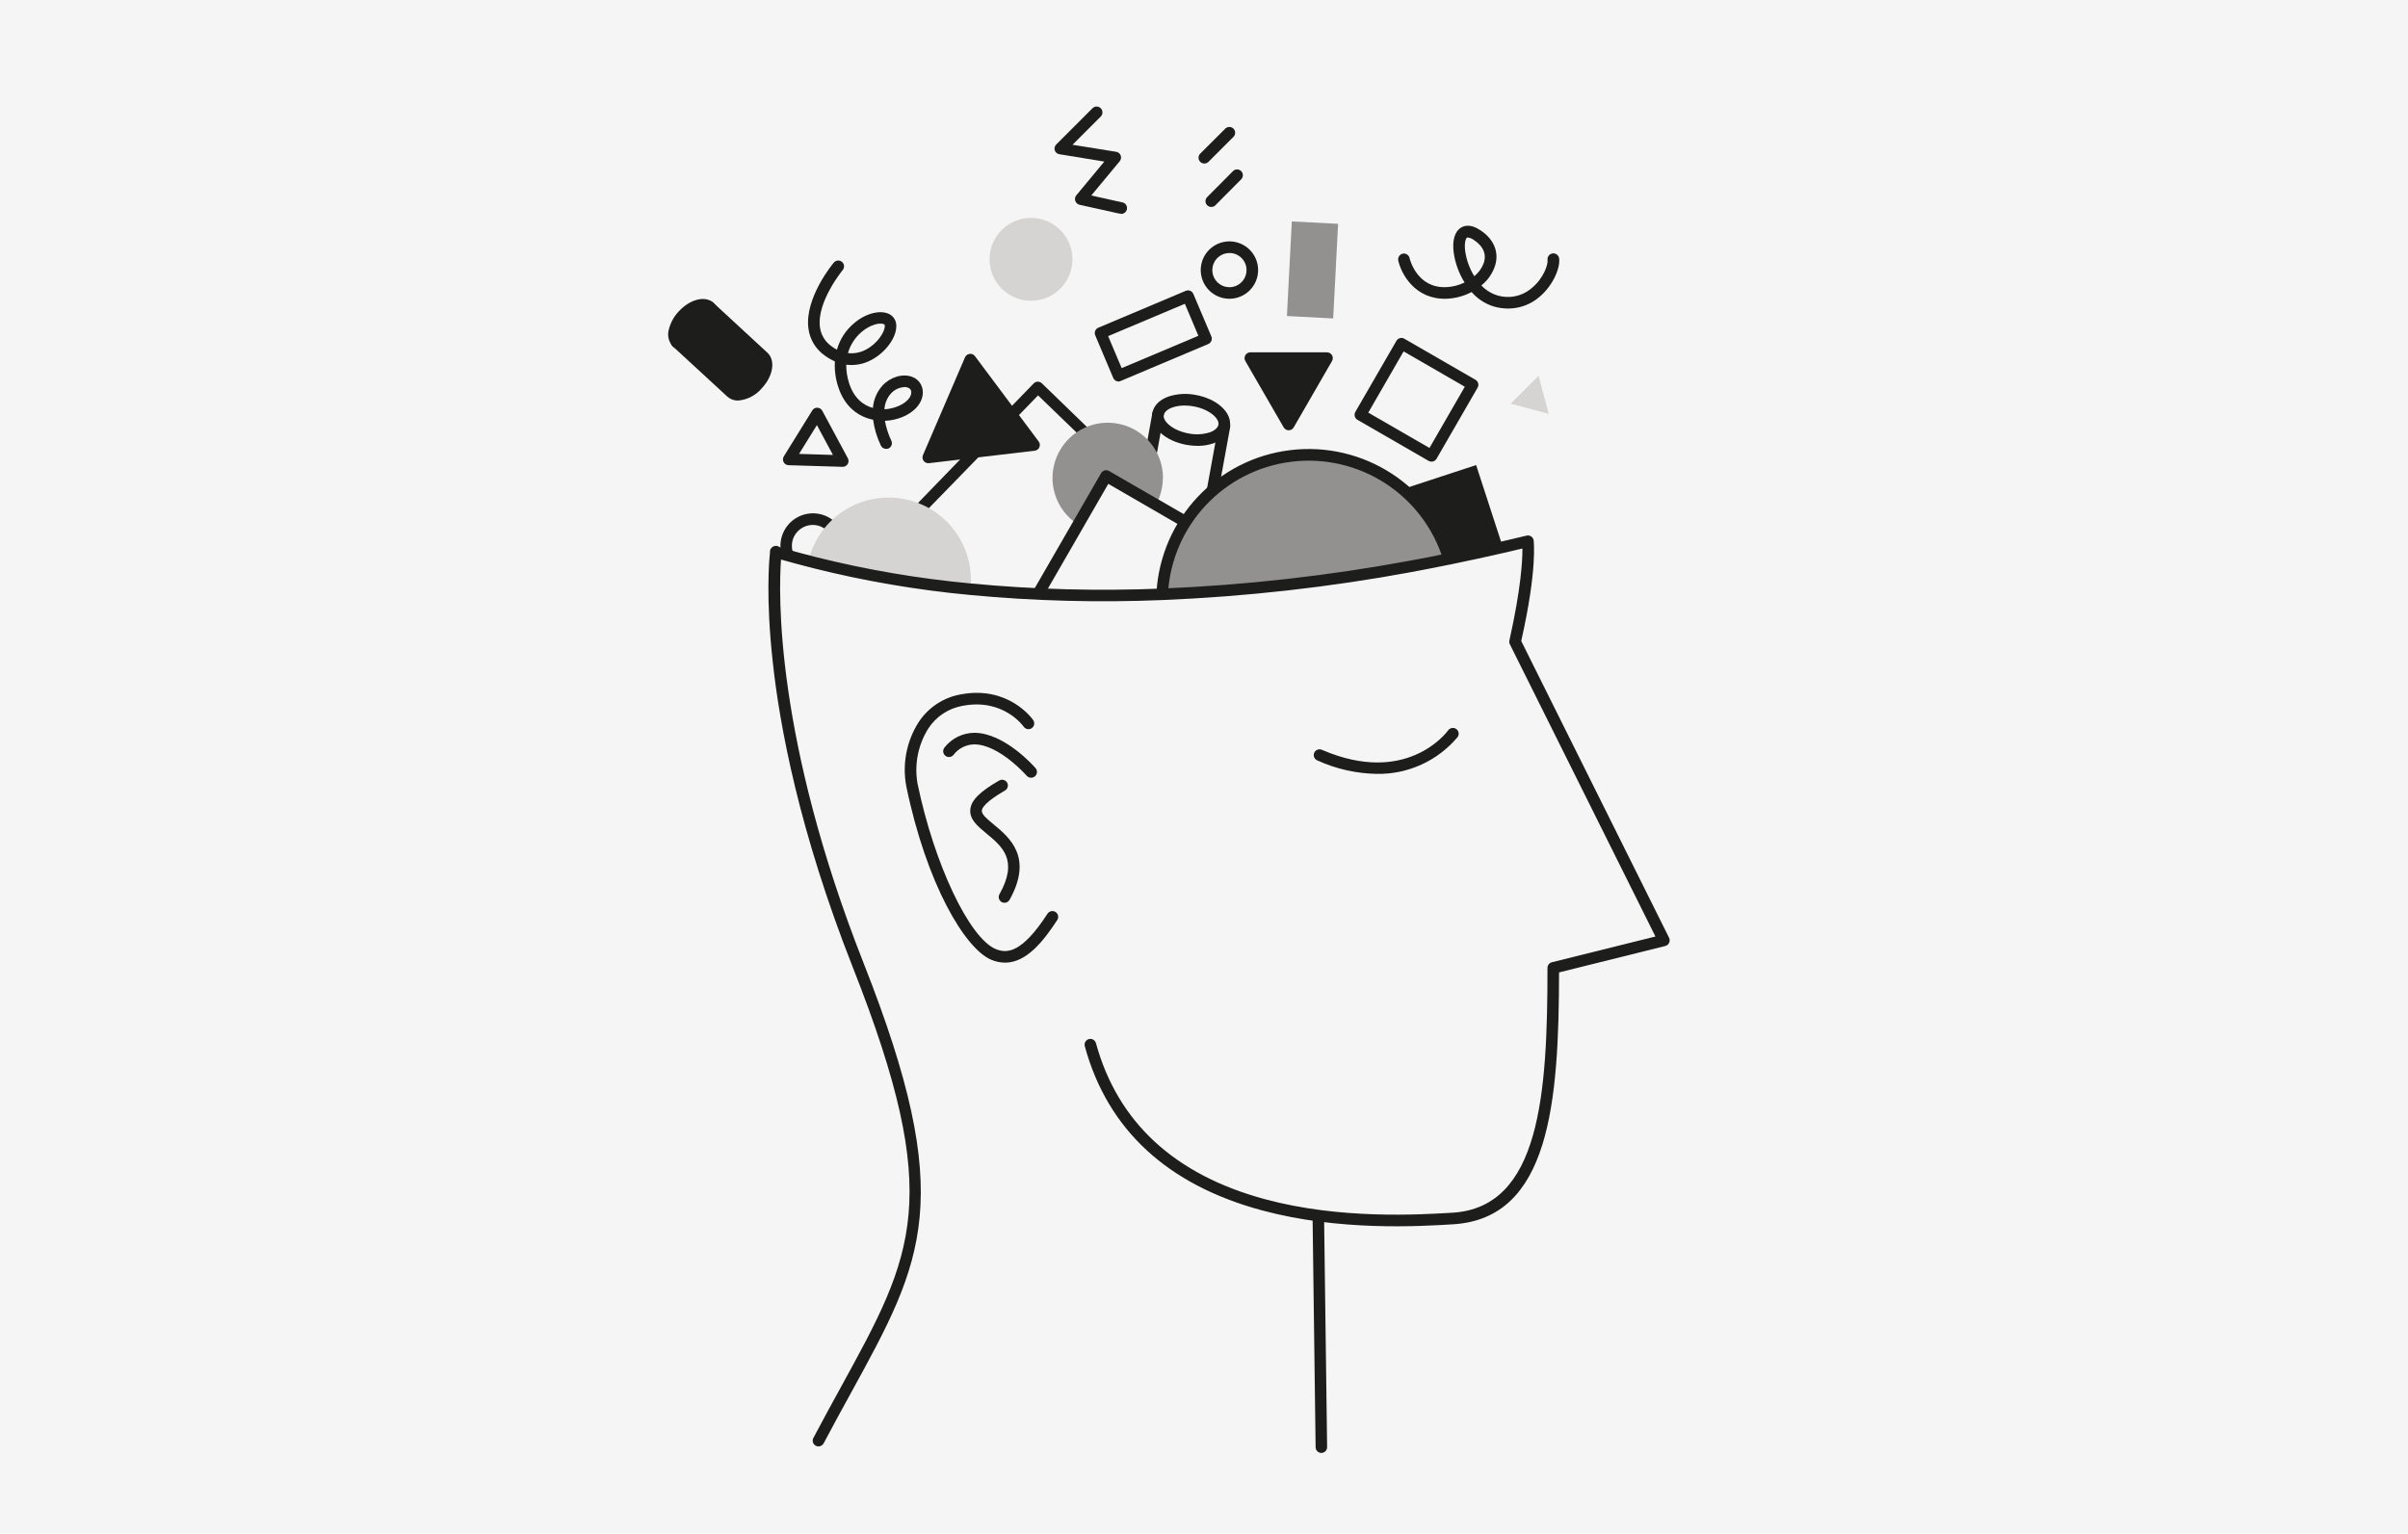 <?xml version="1.0" encoding="UTF-8"?>
<svg width="686px" height="437px" viewBox="0 0 686 437" version="1.1" xmlns="http://www.w3.org/2000/svg" xmlns:xlink="http://www.w3.org/1999/xlink">
    <!-- Generator: Sketch 64 (93537) - https://sketch.com -->
    <title>psykisk_helse</title>
    <desc>Created with Sketch.</desc>
    <g id="psykisk_helse" stroke="none" stroke-width="1" fill="none" fill-rule="evenodd">
        <rect fill="#F6F5F5" x="0" y="0" width="686" height="437"></rect>
        <g transform="translate(189, 29)" fill-rule="nonzero" id="Layer_2">
            <g transform="translate(0.6, 0.9)">
                <polygon id="Path" fill="#1D1D1B" points="188.441 72.523 177.529 91.432 166.606 72.523"></polygon>
                <circle id="Oval" fill="#D6D4D3" cx="104.115" cy="44" r="11.814"></circle>
                <path d="M238.546,126.038 C233.31,127.248 228.177,128.348 223.146,129.338 C222.409,127.369 221.045,123.959 219.054,119.889 C217.063,115.819 212.784,111.727 210.1,109.45 L210.1,109.45 L230.923,102.619 L238.546,126.038 Z" id="Path" fill="#1D1D1B"></path>
                <path d="M28.017,71.83 L12.551,57.607 C10.923,56.1 7.535,57.2 4.972,59.95 C2.409,62.7 1.672,66.209 3.289,67.65 L18.689,81.873 C20.317,83.369 23.716,82.313 26.268,79.53 C28.82,76.747 29.7,73.326 28.017,71.83 Z" id="Path" fill="#1D1D1B"></path>
                <ellipse id="Oval" fill="#99D3DD" transform="translate(7.914, 62.656) rotate(-47.44) translate(-7.914, -62.656) " cx="7.914" cy="62.656" rx="6.853" ry="3.993"></ellipse>
                <rect id="Rectangle" fill="#939190" transform="translate(184.31, 47.019) rotate(-87.02) translate(-184.31, -47.019) " x="170.813" y="40.419" width="26.994" height="13.2"></rect>
                <path d="M223.399,129.316 C219.6,130.093 215.864,130.827 212.19,131.516 C188.867,135.83 165.268,138.484 141.57,139.458 C142.605,119.16 158.073,102.539 178.244,100.05 C198.416,97.561 217.46,109.923 223.399,129.36 L223.399,129.316 Z" id="Path" fill="#939190"></path>
                <polygon id="Path" fill="#D6D4D3" points="248.71 77.187 251.614 88.033 240.768 85.129"></polygon>
                <path d="M186.846,384.12 C185.943,384.12 185.208,383.395 185.196,382.492 L184.338,317.372 C184.332,316.934 184.5,316.512 184.806,316.199 C185.111,315.885 185.528,315.706 185.966,315.7 L185.966,315.7 C186.869,315.7 187.604,316.425 187.616,317.328 L188.474,382.448 C188.48,382.886 188.312,383.308 188.006,383.621 C187.701,383.935 187.284,384.114 186.846,384.12 L186.846,384.12 Z" id="Path" fill="#1D1D1B"></path>
                <path d="M96.734,244.409 C95.376,244.395 94.035,244.115 92.785,243.584 C85.36,240.482 74.36,222.112 68.585,194.15 C67.393,187.82 68.659,181.274 72.127,175.846 C74.868,171.691 79.194,168.843 84.095,167.97 C97.713,165.407 104.467,174.889 104.742,175.285 C105.264,176.032 105.082,177.062 104.335,177.584 C103.588,178.106 102.558,177.924 102.036,177.177 C101.783,176.825 96.14,169.059 84.7,171.215 C80.663,171.903 77.097,174.248 74.866,177.683 C71.909,182.381 70.818,188.017 71.808,193.479 C76.527,216.282 86.515,237.38 94.061,240.537 C97.273,241.868 101.53,241.714 108.823,230.461 C109.321,229.696 110.346,229.479 111.111,229.977 C111.876,230.475 112.093,231.5 111.595,232.265 C107.58,238.425 102.773,244.409 96.734,244.409 Z" id="Path" fill="#1D1D1B"></path>
                <path d="M104.115,191.708 C103.636,191.714 103.179,191.504 102.872,191.136 C102.795,191.048 95.029,182.215 87.967,182.215 L87.967,182.215 C85.624,182.247 83.428,183.36 82.016,185.229 C81.427,185.928 80.383,186.016 79.684,185.427 C78.985,184.838 78.897,183.794 79.486,183.095 C81.527,180.486 84.644,178.948 87.956,178.915 C96.58,178.915 105.061,188.562 105.413,188.98 C105.701,189.309 105.845,189.739 105.814,190.175 C105.783,190.611 105.579,191.016 105.248,191.301 C104.937,191.578 104.531,191.724 104.115,191.708 L104.115,191.708 Z" id="Path" fill="#1D1D1B"></path>
                <path d="M96.547,227.348 C96.266,227.349 95.989,227.277 95.744,227.139 C94.978,226.693 94.701,225.722 95.117,224.939 C100.617,215.171 95.909,211.31 91.388,207.581 C88.913,205.535 86.581,203.599 86.823,200.805 C87.043,198.176 89.485,195.712 94.996,192.544 C95.509,192.217 96.16,192.199 96.69,192.496 C97.22,192.794 97.544,193.359 97.533,193.967 C97.521,194.574 97.176,195.127 96.635,195.404 C91.135,198.583 90.167,200.321 90.101,201.08 C90.013,202.18 91.707,203.555 93.5,205.04 C97.999,208.758 104.797,214.39 97.988,226.545 C97.687,227.053 97.137,227.359 96.547,227.348 L96.547,227.348 Z" id="Path" fill="#1D1D1B"></path>
                <path d="M34.716,129.459 C33.99,129.458 33.348,128.986 33.132,128.293 C33.024,127.932 32.935,127.564 32.868,127.193 C32.211,123.344 34.039,119.496 37.438,117.574 C40.837,115.651 45.076,116.067 48.037,118.613 C48.485,119.006 48.689,119.608 48.573,120.193 C48.457,120.777 48.037,121.255 47.473,121.447 C46.909,121.638 46.285,121.514 45.837,121.121 C43.934,119.485 41.211,119.216 39.025,120.447 C36.838,121.678 35.657,124.146 36.069,126.621 C36.111,126.87 36.169,127.117 36.245,127.358 C36.509,128.23 36.017,129.15 35.145,129.415 C35.004,129.446 34.86,129.461 34.716,129.459 Z" id="Path" fill="#1D1D1B"></path>
                <path d="M160.655,55.231 C157.348,55.235 154.365,53.247 153.096,50.193 C151.828,47.14 152.524,43.622 154.861,41.283 C157.198,38.943 160.714,38.242 163.769,39.506 C166.825,40.77 168.817,43.751 168.817,47.058 C168.817,51.568 165.165,55.225 160.655,55.231 L160.655,55.231 Z M160.655,42.196 C158.682,42.192 156.901,43.377 156.144,45.199 C155.387,47.021 155.803,49.12 157.198,50.515 C158.593,51.91 160.692,52.326 162.514,51.569 C164.336,50.812 165.521,49.031 165.517,47.058 C165.517,44.373 163.34,42.196 160.655,42.196 Z" id="Shape" fill="#1D1D1B"></path>
                <path d="M141.515,140.602 L141.416,140.602 C140.978,140.577 140.568,140.378 140.277,140.05 C139.986,139.721 139.838,139.291 139.865,138.853 C141.132,117.927 157.168,100.893 177.98,98.366 C198.792,95.84 218.438,108.542 224.675,128.557 C224.888,129.406 224.401,130.274 223.565,130.534 C222.729,130.794 221.836,130.356 221.529,129.536 C215.752,111.053 197.603,99.33 178.38,101.664 C159.157,103.997 144.34,119.723 143.154,139.051 C143.097,139.917 142.383,140.592 141.515,140.602 L141.515,140.602 Z" id="Path" fill="#1D1D1B"></path>
                <path d="M129.635,30.965 C129.514,30.976 129.393,30.976 129.272,30.965 L117.931,28.446 C117.368,28.312 116.914,27.896 116.732,27.346 C116.546,26.804 116.654,26.205 117.018,25.762 L125.004,16.137 L112.2,14.047 C111.592,13.955 111.086,13.53 110.891,12.947 C110.705,12.357 110.862,11.713 111.298,11.275 L121.627,0.946 C122.048,0.524 122.661,0.357 123.238,0.51 C123.814,0.663 124.264,1.112 124.42,1.687 C124.576,2.263 124.413,2.878 123.992,3.3 L115.94,11.352 L128.381,13.354 C128.967,13.447 129.458,13.847 129.668,14.402 C129.877,14.957 129.772,15.582 129.393,16.038 L121.286,25.806 L129.998,27.742 C130.909,27.842 131.567,28.662 131.466,29.573 C131.366,30.485 130.546,31.142 129.635,31.042 L129.635,30.965 Z" id="Path" fill="#1D1D1B"></path>
                <path d="M62.832,98.01 C62.19,98.009 61.606,97.636 61.336,97.053 C60.224,94.733 59.481,92.254 59.136,89.705 C55.055,88.88 51.018,86.141 49.159,80.223 C48.413,77.917 48.103,75.492 48.246,73.073 C47.272,72.648 46.347,72.121 45.485,71.5 C42.828,69.694 41.083,66.825 40.7,63.635 C39.6,55.033 47.597,45.298 47.938,44.935 C48.315,44.481 48.906,44.263 49.488,44.363 C50.07,44.462 50.554,44.865 50.758,45.419 C50.963,45.972 50.856,46.593 50.479,47.047 C50.402,47.135 43.065,56.1 43.978,63.261 C44.253,65.532 45.501,67.572 47.399,68.849 C47.852,69.183 48.33,69.481 48.829,69.74 C49.671,66.749 51.41,64.089 53.812,62.117 C57.112,59.323 61.292,58.3 63.844,59.653 C65.083,60.337 65.819,61.672 65.736,63.085 C65.736,66.462 62.502,70.719 58.454,72.765 C56.313,73.888 53.878,74.326 51.48,74.019 C51.465,75.804 51.74,77.58 52.294,79.277 C53.614,83.446 56.243,85.569 59.081,86.35 C59.26,83.988 60.211,81.75 61.787,79.981 C64.075,77.517 67.54,76.483 70.213,77.473 C72.023,78.109 73.25,79.8 73.293,81.719 C73.436,85.492 69.685,88.891 64.383,89.815 C63.757,89.921 63.125,89.987 62.491,90.013 C62.856,91.981 63.478,93.893 64.339,95.7 C64.72,96.532 64.356,97.516 63.525,97.9 C63.304,97.984 63.068,98.022 62.832,98.01 Z M68.068,80.41 C66.593,80.474 65.206,81.128 64.218,82.225 C63.11,83.473 62.455,85.058 62.359,86.724 C62.85,86.703 63.339,86.648 63.822,86.559 C67.309,85.954 70.081,83.842 70.004,81.851 C70.027,81.258 69.64,80.726 69.069,80.564 C68.749,80.443 68.41,80.376 68.068,80.366 L68.068,80.41 Z M51.964,70.708 C53.687,70.91 55.431,70.588 56.969,69.784 C60.346,68.079 62.469,64.691 62.469,63.008 C62.469,62.854 62.469,62.59 62.337,62.535 C61.237,61.919 58.432,62.535 55.957,64.603 C54.047,66.195 52.657,68.321 51.964,70.708 Z" id="Shape" fill="#1D1D1B"></path>
                <path d="M155.474,29.073 C155.037,29.071 154.618,28.898 154.308,28.589 C153.996,28.281 153.821,27.861 153.821,27.423 C153.821,26.985 153.996,26.565 154.308,26.257 L161.7,18.821 C162.35,18.215 163.363,18.233 163.992,18.861 C164.62,19.49 164.638,20.503 164.032,21.153 L156.64,28.6 C156.328,28.904 155.91,29.074 155.474,29.073 L155.474,29.073 Z" id="Path" fill="#1D1D1B"></path>
                <path d="M153.494,16.698 C153.053,16.697 152.631,16.523 152.317,16.214 C151.68,15.567 151.68,14.529 152.317,13.882 L159.5,6.721 C160.15,6.115 161.163,6.133 161.792,6.761 C162.42,7.39 162.438,8.403 161.832,9.053 L154.671,16.214 C154.357,16.523 153.935,16.697 153.494,16.698 Z" id="Path" fill="#1D1D1B"></path>
                <path d="M240.053,58.025 C238.607,58.02 237.169,57.805 235.785,57.387 C233.403,56.615 231.277,55.208 229.636,53.317 C227.415,54.484 224.96,55.138 222.453,55.231 C213.565,55.484 209.616,48.246 208.747,44.363 C208.554,43.475 209.106,42.596 209.99,42.383 C210.417,42.288 210.865,42.367 211.234,42.602 C211.604,42.837 211.864,43.21 211.959,43.637 C212.047,43.989 214.027,52.206 222.343,51.931 C224.179,51.855 225.98,51.402 227.634,50.6 C226.041,48.044 224.992,45.187 224.554,42.207 C224.07,38.676 224.796,36.113 226.578,34.991 C227.612,34.342 229.427,33.891 232.133,35.706 C235.906,38.181 237.457,41.789 236.39,45.606 C235.681,47.904 234.297,49.935 232.419,51.436 C233.596,52.711 235.081,53.662 236.731,54.197 C240.245,55.353 244.108,54.553 246.873,52.096 C250.173,49.335 251.438,45.496 251.273,44.176 C251.155,43.265 251.797,42.43 252.708,42.312 C253.62,42.193 254.455,42.836 254.573,43.747 C254.914,46.42 252.901,51.326 249.073,54.615 C246.579,56.808 243.374,58.019 240.053,58.025 Z M228.569,37.785 C228.494,37.763 228.413,37.763 228.338,37.785 C227.964,38.027 227.491,39.314 227.821,41.756 C228.193,44.253 229.069,46.648 230.395,48.796 C231.702,47.742 232.676,46.332 233.2,44.737 C233.871,42.35 232.87,40.194 230.307,38.5 C229.801,38.113 229.201,37.866 228.569,37.785 Z" id="Shape" fill="#1D1D1B"></path>
                <ellipse id="Oval" fill="#1D1D1B" transform="translate(7.914, 62.656) rotate(-47.44) translate(-7.914, -62.656) " cx="7.914" cy="62.656" rx="6.853" ry="3.993"></ellipse>
                <path d="M5.203,70.015 C4.088,70.046 3.003,69.653 2.167,68.915 C0.902,67.603 0.436,65.715 0.946,63.965 C1.427,62.042 2.397,60.277 3.762,58.839 L3.762,58.839 C6.985,55.33 11.341,54.252 13.662,56.397 C15.983,58.542 15.29,62.997 12.067,66.484 C10.351,68.541 7.875,69.815 5.203,70.015 Z M6.193,61.072 C5.226,62.081 4.53,63.319 4.169,64.669 C3.954,65.276 4.04,65.95 4.4,66.484 C5.093,67.122 7.535,66.55 9.647,64.284 C11.759,62.018 12.1,59.455 11.44,58.828 C10.78,58.201 8.305,58.828 6.193,61.028 L6.193,61.072 Z" id="Shape" fill="#1D1D1B"></path>
                <path d="M20.669,84.238 C19.554,84.269 18.469,83.876 17.633,83.138 L2.2,68.915 C1.671,68.55 1.402,67.912 1.511,67.278 C1.619,66.645 2.085,66.133 2.705,65.965 C3.325,65.796 3.987,66.003 4.4,66.495 L19.866,80.718 C20.548,81.345 23.001,80.773 25.113,78.518 C27.225,76.263 27.588,73.722 26.895,73.095 L11.44,58.828 C10.924,58.458 10.666,57.826 10.776,57.201 C10.886,56.576 11.344,56.07 11.955,55.898 C12.566,55.727 13.221,55.921 13.64,56.397 L29.04,70.62 C31.372,72.82 30.679,77.22 27.456,80.696 C25.76,82.739 23.315,84.015 20.669,84.238 L20.669,84.238 Z" id="Path" fill="#1D1D1B"></path>
                <path d="M151.547,97.152 C150.51,97.148 149.476,97.052 148.456,96.866 C142.263,95.766 137.973,91.773 138.688,87.78 C139.062,85.712 140.657,84.062 143.198,83.127 C145.712,82.294 148.398,82.124 150.997,82.632 C157.19,83.732 161.48,87.736 160.765,91.718 C160.391,93.797 158.796,95.447 156.255,96.371 C154.744,96.905 153.15,97.169 151.547,97.152 Z M147.917,85.657 C146.698,85.641 145.485,85.835 144.331,86.229 C142.967,86.735 142.131,87.505 141.933,88.363 C141.614,90.189 144.584,92.829 149.039,93.621 C151.063,94.024 153.156,93.907 155.122,93.28 C156.486,92.774 157.322,91.993 157.52,91.146 C157.839,89.32 154.869,86.68 150.414,85.888 C149.59,85.736 148.755,85.659 147.917,85.657 L147.917,85.657 Z" id="Shape" fill="#1D1D1B"></path>
                <path d="M138.446,100.1 C138.351,100.111 138.255,100.111 138.16,100.1 C137.728,100.025 137.343,99.781 137.092,99.422 C136.84,99.062 136.741,98.618 136.818,98.186 L138.688,87.78 C138.855,86.888 139.708,86.295 140.602,86.449 C141.498,86.611 142.093,87.467 141.933,88.363 L140.074,98.769 C139.925,99.548 139.239,100.109 138.446,100.1 L138.446,100.1 Z" id="Path" fill="#1D1D1B"></path>
                <path d="M155.892,111.177 L155.606,111.177 C154.709,111.015 154.111,110.161 154.264,109.263 L157.564,91.168 C157.725,90.257 158.594,89.649 159.506,89.809 C160.417,89.97 161.025,90.84 160.864,91.751 L157.564,109.846 C157.404,110.637 156.699,111.198 155.892,111.177 L155.892,111.177 Z" id="Path" fill="#1D1D1B"></path>
                <path d="M129.063,78.815 C128.4,78.811 127.804,78.413 127.545,77.803 L122.408,65.637 C122.244,65.231 122.244,64.778 122.408,64.372 C122.571,63.966 122.893,63.644 123.299,63.481 L148.17,52.987 C148.578,52.805 149.042,52.795 149.456,52.961 C149.871,53.127 150.201,53.454 150.37,53.867 L155.496,65.967 C155.667,66.371 155.667,66.828 155.496,67.232 C155.33,67.639 155.01,67.963 154.605,68.134 L129.734,78.628 C129.526,78.737 129.297,78.801 129.063,78.815 L129.063,78.815 Z M126.093,65.879 L129.943,74.998 L151.8,65.791 L147.95,56.661 L126.093,65.879 Z" id="Shape" fill="#1D1D1B"></path>
                <path d="M119.328,94.919 C118.914,94.908 118.521,94.739 118.228,94.446 L106.128,82.764 L99.946,89.144 C99.573,89.669 98.928,89.929 98.294,89.809 C97.661,89.69 97.156,89.212 97,88.587 C96.844,87.961 97.067,87.303 97.57,86.9 L104.896,79.343 C105.54,78.7 106.584,78.7 107.228,79.343 L120.483,92.18 C120.969,92.648 121.121,93.365 120.866,93.99 C120.612,94.615 120.003,95.022 119.328,95.018 L119.328,94.919 Z" id="Path" fill="#1D1D1B"></path>
                <path d="M73.249,115.984 C72.837,115.975 72.444,115.81 72.149,115.522 C71.506,114.878 71.506,113.834 72.149,113.19 L86.735,98.131 C87.141,97.686 87.756,97.497 88.342,97.638 C88.927,97.78 89.389,98.229 89.547,98.81 C89.705,99.391 89.533,100.012 89.1,100.43 L74.437,115.5 C74.121,115.813 73.694,115.987 73.249,115.984 L73.249,115.984 Z" id="Path" fill="#1D1D1B"></path>
                <path d="M218.218,101.651 C217.929,101.65 217.645,101.574 217.393,101.431 L197.098,89.716 C196.34,89.263 196.073,88.293 196.493,87.516 L208.219,67.221 C208.43,66.836 208.793,66.557 209.22,66.451 C209.64,66.339 210.087,66.398 210.463,66.616 L230.758,78.331 C231.521,78.781 231.789,79.755 231.363,80.531 L219.648,100.826 C219.424,101.201 219.066,101.476 218.647,101.596 C218.507,101.63 218.363,101.649 218.218,101.651 L218.218,101.651 Z M200.2,87.681 L217.635,97.746 L227.7,80.3 L210.265,70.235 L200.2,87.681 Z" id="Shape" fill="#1D1D1B"></path>
                <path d="M50.501,103.125 L50.501,103.125 L35.101,102.663 C34.493,102.663 33.934,102.329 33.646,101.793 C33.359,101.257 33.389,100.607 33.726,100.1 L41.8,87.065 C42.098,86.552 42.659,86.25 43.252,86.284 C43.845,86.293 44.386,86.627 44.66,87.153 L51.942,100.683 C52.215,101.196 52.201,101.814 51.904,102.313 C51.607,102.812 51.071,103.12 50.49,103.125 L50.501,103.125 Z M38.038,99.44 L47.696,99.737 L43.12,91.234 L38.038,99.44 Z" id="Shape" fill="#1D1D1B"></path>
                <path d="M177.529,92.708 C176.94,92.706 176.396,92.392 176.099,91.883 L165.176,72.974 C164.881,72.463 164.881,71.834 165.176,71.324 C165.471,70.813 166.016,70.499 166.606,70.499 L188.441,70.499 C189.031,70.499 189.576,70.813 189.871,71.324 C190.166,71.834 190.166,72.463 189.871,72.974 L178.959,91.883 C178.661,92.391 178.118,92.704 177.529,92.708 Z M169.466,73.799 L177.529,87.758 L185.581,73.799 L169.466,73.799 Z" id="Shape" fill="#1D1D1B"></path>
                <polygon id="Path" fill="#1D1D1B" points="86.834 72.578 104.984 96.888 74.855 100.441"></polygon>
                <path d="M74.855,102.091 C74.335,102.093 73.845,101.848 73.535,101.431 C73.183,100.958 73.108,100.335 73.337,99.792 L85.316,71.918 C85.551,71.376 86.059,71.001 86.647,70.939 C87.23,70.865 87.807,71.114 88.154,71.588 L106.304,95.898 C106.657,96.366 106.735,96.987 106.509,97.528 C106.282,98.069 105.786,98.45 105.204,98.527 L75.075,102.08 L74.855,102.091 Z M87.219,75.9 L77.495,98.516 L101.948,95.623 L87.219,75.9 Z" id="Shape" fill="#1D1D1B"></path>
                <path d="M202.62,190.619 C196.802,190.521 191.066,189.229 185.768,186.824 C185.185,186.621 184.764,186.11 184.676,185.499 C184.589,184.888 184.85,184.279 185.353,183.921 C185.856,183.563 186.517,183.516 187.066,183.799 C211.068,194.106 222.486,178.871 222.959,178.211 C223.491,177.47 224.522,177.3 225.263,177.832 C226.005,178.363 226.175,179.395 225.643,180.136 C219.943,186.924 211.483,190.777 202.62,190.619 Z" id="Path" fill="#1D1D1B"></path>
                <path d="M87.01,135.377 C87.007,136.241 86.96,137.103 86.867,137.962 C71.289,136.522 55.844,133.892 40.667,130.097 C43.337,118.456 54.326,110.679 66.193,112.031 C78.059,113.383 87.016,123.434 86.999,135.377 L87.01,135.377 Z" id="Path" fill="#D6D4D3"></path>
                <path d="M141.68,106.293 C141.68,108.993 140.979,111.646 139.645,113.993 L125.477,105.798 L117.524,119.57 C111.157,115.513 108.567,107.507 111.352,100.49 C114.136,93.473 121.51,89.42 128.926,90.832 C136.343,92.243 141.712,98.722 141.724,106.271 L141.68,106.293 Z" id="Path" fill="#939190"></path>
                <path d="M43.571,382.261 C42.991,382.265 42.453,381.962 42.155,381.465 C41.856,380.968 41.843,380.351 42.119,379.841 C44.891,374.605 47.487,369.864 50.006,365.277 C70.785,327.415 79.387,311.74 53.372,245.795 C38.104,207.086 32.472,176.913 30.514,158.422 C28.578,140.591 29.48,130.064 29.755,127.622 C29.728,127.436 29.728,127.247 29.755,127.061 C29.92,126.224 30.662,125.626 31.515,125.642 C31.864,125.651 32.2,125.775 32.472,125.994 C33.165,126.236 35.442,126.94 42.856,128.843 C57.364,132.472 72.129,134.988 87.021,136.367 C105.124,138.086 123.324,138.568 141.493,137.808 C165.117,136.837 188.642,134.194 211.893,129.899 C215.677,129.217 219.439,128.491 223.069,127.699 C228.448,126.599 233.387,125.499 238.172,124.399 C240.537,123.86 242.902,123.299 245.289,122.727 C245.74,122.617 246.217,122.702 246.602,122.962 C246.988,123.221 247.246,123.631 247.313,124.091 C247.313,124.421 248.413,132.242 243.771,152.757 L285.901,237.336 C286.115,237.789 286.115,238.313 285.901,238.766 C285.689,239.217 285.285,239.549 284.801,239.668 L254.551,247.192 C254.496,284.218 251.933,317.295 224.378,318.967 C214.665,319.561 191.928,320.936 169.95,315.007 C142.978,307.736 125.95,292.017 119.449,268.268 C119.272,267.694 119.42,267.068 119.838,266.636 C120.255,266.203 120.875,266.031 121.455,266.188 C122.036,266.344 122.485,266.804 122.628,267.388 C128.832,289.927 145.046,304.876 170.808,311.828 C192.269,317.614 214.632,316.228 224.18,315.667 C249.183,314.16 251.251,281.809 251.251,245.905 C251.253,245.146 251.769,244.485 252.505,244.299 L282.007,236.962 L240.537,153.692 C240.362,153.353 240.315,152.963 240.405,152.592 C243.705,137.874 244.145,129.745 244.112,126.401 L238.898,127.622 C234.091,128.722 229.119,129.822 223.707,130.922 C220.044,131.67 216.26,132.396 212.465,133.122 C189.061,137.44 165.382,140.102 141.603,141.086 C123.287,141.848 104.941,141.362 86.691,139.634 C71.636,138.228 56.709,135.676 42.042,132 C37.851,130.9 34.782,130.108 32.901,129.547 C32.208,138.996 31.097,180.323 56.441,244.585 C83.028,311.982 73.579,329.186 52.899,366.883 C50.391,371.448 47.795,376.178 45.034,381.403 C44.74,381.935 44.179,382.264 43.571,382.261 L43.571,382.261 Z" id="Path" fill="#1D1D1B"></path>
                <path d="M106.359,140.602 C106.069,140.606 105.783,140.53 105.534,140.382 C105.152,140.165 104.873,139.805 104.76,139.381 C104.646,138.957 104.707,138.506 104.929,138.127 L124.091,104.918 C124.315,104.543 124.673,104.268 125.092,104.148 C125.515,104.035 125.966,104.095 126.346,104.313 L148.687,117.216 C149.477,117.672 149.748,118.681 149.292,119.471 C148.836,120.261 147.827,120.532 147.037,120.076 L126.137,107.976 L107.8,139.777 C107.501,140.29 106.952,140.604 106.359,140.602 Z" id="Path" fill="#1D1D1B"></path>
            </g>
        </g>
    </g>
</svg>